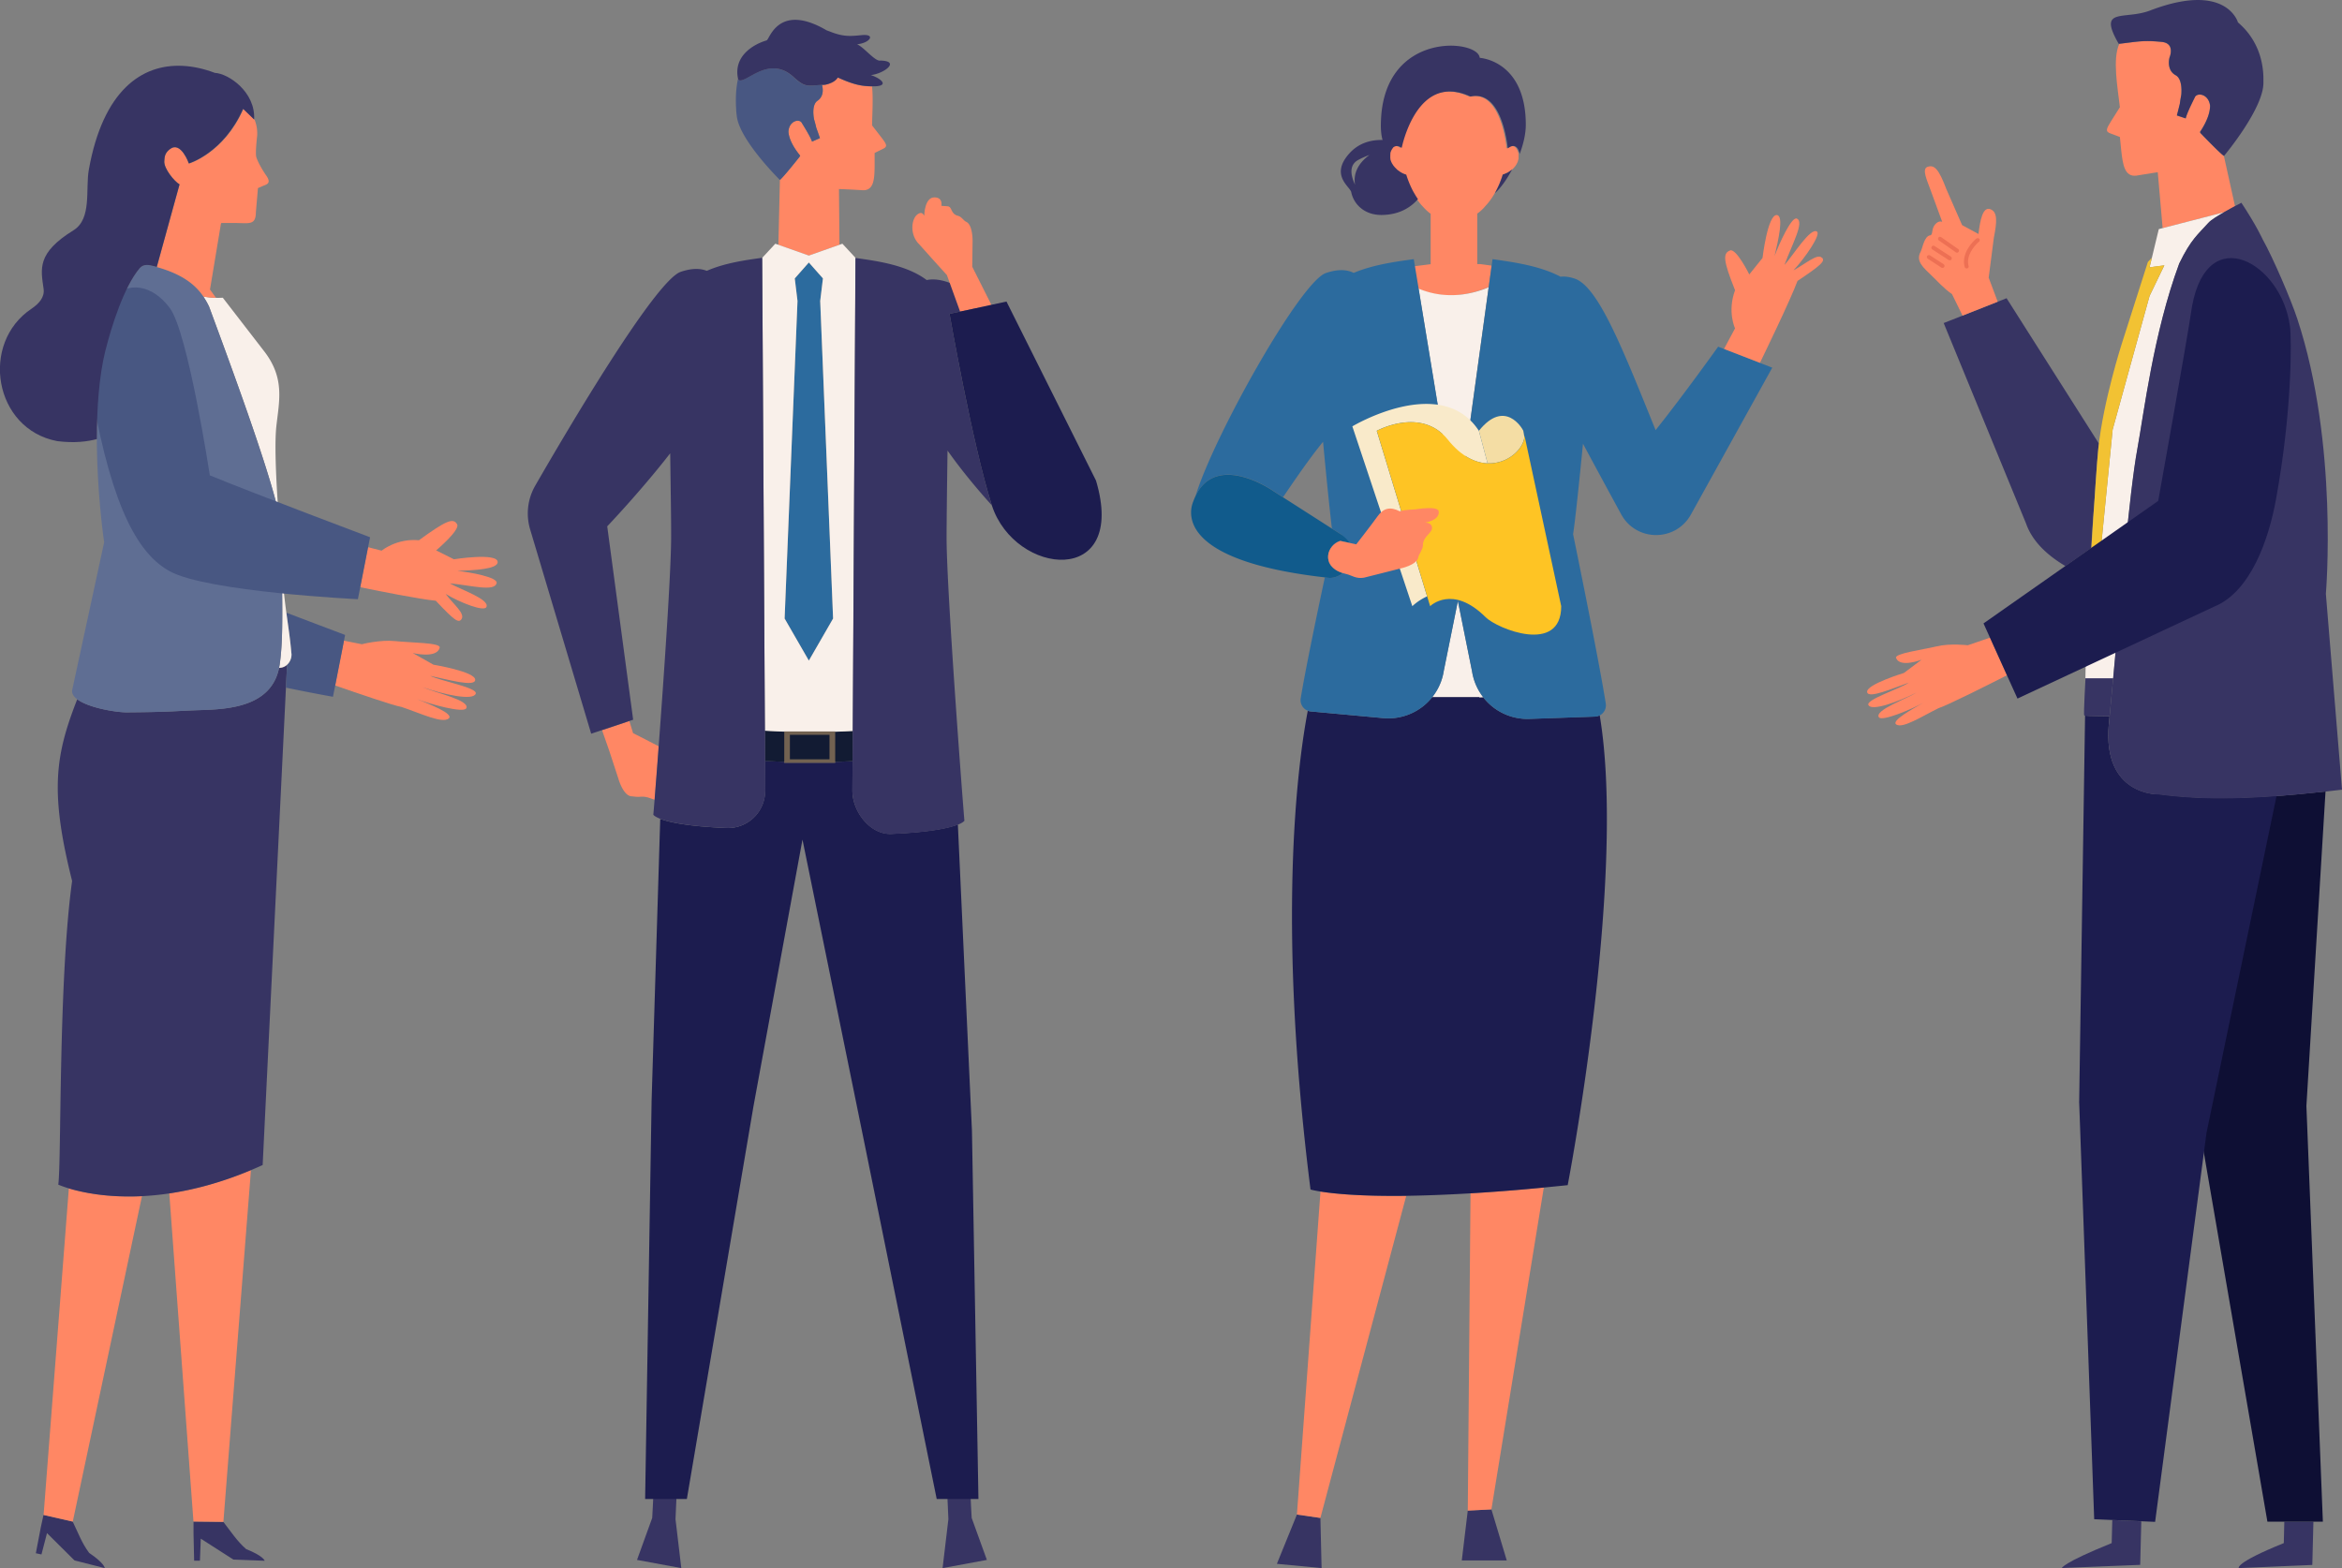 <svg xmlns="http://www.w3.org/2000/svg" width="336" height="225" fill="none"><rect width="100%" height="100%" fill="#808080" stroke="none"/><g clip-path="url(#a)"><path fill="#373463" d="m331.739 224.548-10.541.452s-.697-.697 6.452-3.586l.073-3.072h4.175z"/><path fill="#0E0F34" d="m333.636 113.564-2.743 45.13 2.363 59.647h-7.957l-9.574-55.595-5.998-48.765c6.035.795 12.523.832 23.909-.417"/><path fill="#373463" d="M295.809 225.001s0-.698 7.149-3.587l.086-3.305 4.162.184-.159 6.242-11.238.453z"/><path fill="#1C1C4F" d="M299.15 102.684c.526.061 2.35.073 3.501.085-.037.416-.073.808-.11 1.188-.894 10.257 7.137 10.012 7.137 10.012 4.689.612 9.635.783 16.931.245l-10.051 48.349-7.369 55.803-1.996-.086-4.162-.183-2.583-.11-2.155-59.843.845-55.46z"/><path fill="#FF8764" d="m320.648 29.571-1.591-7.185s-.037-.024-.049-.036c-.012 0-.037-.025-.049-.037l-.012-.012c-.013 0-.025-.025-.049-.037-.013 0-.025-.024-.037-.024l-.012-.013c-.833-.685-3.159-3.121-3.159-3.121s0-.012.012-.025c-.061-.06-.097-.11-.097-.11 1.089-1.64 1.469-2.9 1.456-3.819-.208-1.689-1.934-1.946-2.215-1.113-1.274 2.533-1.274 2.962-1.274 2.962l-1.273-.429.172-.66.257-1.029c.024-.318.208-1.297.208-1.297.073-.87.036-2.363-.845-2.803-1.347-.771-.845-2.522-.845-2.522s.882-2.044-1.126-2.24c-2.767-.281-3.624 0-6.072.27-.992 2.215-.245 6.18.086 9.094l-1.298 2.056c-.649 1.053-.845 1.445 0 1.726l1.298.49.195 1.946c.221 1.934.453 3.807 2.167 3.599 1.714-.294 3.073-.49 3.073-.49l.698 8.017 8.827-2.276c.563-.33 1.114-.625 1.554-.87z"/><path fill="#373463" d="M303.939 2.35c1.089-.257 2.828-.196 4.505-.833 5.901-2.264 9.108-1.603 10.81-.514a4.75 4.75 0 0 1 1.371 1.322c.22.33.355.612.404.759.024.073.037.122.037.122.355.306.722.661 1.065 1.04 1.395 1.58 2.521 3.82 2.595 6.868v.783c0 3.648-5.423 10.208-5.656 10.478 0 0-.037-.025-.049-.037-.012 0-.037-.025-.049-.037l-.012-.012c-.012 0-.025-.024-.049-.037-.012 0-.025-.024-.037-.024l-.012-.013c-.833-.685-3.159-3.12-3.159-3.12s0-.013.013-.025a1 1 0 0 1-.098-.11c1.089-1.64 1.469-2.901 1.457-3.82-.209-1.689-1.935-1.946-2.216-1.113-1.273 2.534-1.273 2.962-1.273 2.962l-1.274-.428.172-.661.257-1.029c.024-.318.208-1.297.208-1.297.073-.87.037-2.363-.845-2.803-1.346-.771-.845-2.522-.845-2.522s.882-2.044-1.126-2.24c-2.767-.281-3.623 0-6.072.27h-.098c-.612-1.053-.943-1.824-1.065-2.387-.208-.98.245-1.359 1.053-1.542zm-3.611 71.715.184-2.583c.037-.649.086-1.273.122-1.873.16-2.362.306-4.284.417-5.349l.073-.612-13.246-20.857-1.298.514-5.043 1.995-2.682 1.053 11.814 28.752c.894 2.57 3.049 4.578 5.656 6.12l3.697-2.595c.086-1.542.184-3.06.294-4.54z"/><path fill="#FF8764" d="m285.306 39.878.747-5.778c.465-2.325.538-3.708-.514-4.088s-1.457 1.506-1.69 3.562l-2.35-1.273-2.241-5.116c-1.101-2.914-1.726-3.587-2.73-3.244-.857.294-.012 2.044.404 3.22l1.714 4.675s-.453-.257-.991.33c-.625.686-.282 1.543-.747 1.604-.833.11-1.077 1.762-1.335 2.301-.795 1.408.331 2.289 1.665 3.586.478.453 1.825 1.91 2.804 2.534l1.518 3.097 5.044-1.995-1.273-3.403z"/><path fill="#ED7054" d="M283.555 34.235a.29.29 0 0 1 .404.037.29.29 0 0 1-.036.404c-.025.012-1.983 1.677-1.494 3.488a.28.28 0 0 1-.183.343h-.025a.293.293 0 0 1-.355-.208c-.588-2.167 1.592-4.003 1.677-4.076zm-5.47-.135c.085-.135.269-.16.404-.074l2.436 1.702c.134.086.159.27.073.404a.4.4 0 0 1-.134.11c-.086.025-.184.025-.257-.037l-2.437-1.701c-.134-.086-.159-.27-.073-.404zm-.945 1.286a.294.294 0 0 1 .404-.086l2.338 1.518c.135.086.171.27.086.404a.22.22 0 0 1-.147.11.32.32 0 0 1-.257-.025l-2.338-1.517a.294.294 0 0 1-.086-.404m-.649 1.345a.294.294 0 0 1 .404-.085l1.947 1.26c.135.086.171.27.086.404-.037.05-.086.098-.147.11a.32.32 0 0 1-.257-.024l-1.947-1.273a.295.295 0 0 1-.086-.404z"/><path fill="#373463" d="M299.188 97.295h3.979s0 .11-.012.172c-.184 1.946-.343 3.733-.49 5.3-1.334 0-3.575-.037-3.648-.11-.11-.123.184-5.374.184-5.374z"/><path fill="#F9F0EA" d="M299.188 97.297c.024-.624.048-3.293.073-3.93.147-.525 1.187-4.956 1.187-4.956l2.645-26.757 5.301-19.193 2.118-4.382-1.58.208-.538.073.33-1.37.992-4.113.269-.074 9.108-2.35c-.906.527-1.848 1.065-2.264 1.542-1.445 1.616-2.461 2.29-4.175 5.827-3.722 10.061-5.081 21.604-5.999 26.561-1.175 6.353-2.448 21.971-3.477 32.939 0 .06 0 .11-.012.17 0 0 0-.11.012-.17H299.2z"/><path fill="#F2C233" d="m308.934 38.274 1.579-.209-2.118 4.382-5.301 19.193-2.644 26.757s-1.041 4.431-1.188 4.958c-.036.146.049-1.996.208-5.24.074-1.713.147-1.42.233-3.17.184-3.684.392-7.393.624-10.881l.184-2.583c.037-.648.086-1.273.122-1.872.16-2.363.307-4.285.417-5.35.71-6.707 3.354-14.933 3.354-14.933l3.746-11.738.563-.6-.33 1.371.538-.073z"/><path fill="#373463" d="M302.554 103.967c.037-.379.074-.783.11-1.187.135-1.567.307-3.366.49-5.3 0-.061 0-.11.012-.171 1.041-10.98 2.302-26.586 3.477-32.939.918-4.957 2.277-16.5 5.999-26.561 1.714-3.525 2.73-4.21 4.175-5.827.416-.465 1.371-1.015 2.264-1.542 1.249-.722 2.485-1.346 2.485-1.346 2.143 3.231 3.061 5.263 3.061 5.263 1.432 2.546 4.028 8.544 4.958 11.383 5.95 18.006 4.101 39.463 4.101 39.463L336 113.307c-12.903 1.53-19.869 1.53-26.321.685 0 0-8.031.245-7.137-10.013z"/><path fill="#FF8764" d="M282.305 92.584s-2.51-.306-4.444.159c-2.106.502-6.085 1.016-5.84 1.664.563 1.47 3.673.245 3.673.245l-2.546 1.91s-5.448 1.652-5.277 2.741c.159 1.004 3.661-.538 5.999-1.358-1.469.955-6.219 2.448-5.815 3.219.477.93 4.285-.465 6.941-1.812-1.481.931-6.145 2.571-5.435 3.575.453.636 4.75-1.188 6.39-2.094-1.457.833-4.75 2.608-3.881 3.134.955.575 3.575-1.138 6.06-2.362 1.139-.331 7.431-3.501 9.806-4.713l-2.436-5.398c-1.347.465-3.183 1.09-3.183 1.09z"/><path fill="#1C1C4F" d="M328.52 46.756c-1.2-8.972-11.74-15.08-14.017-2.9-.906 6.034-4.873 28.017-4.873 28.017l-9.598 6.733-3.697 2.594-11.765 8.25.918 2.032 2.437 5.398 1.518 3.354 28.169-13.17c5.313-2.13 7.884-9.744 8.912-15.374 2.326-12.73 2.265-22.987 2.008-24.946z"/><path fill="#373463" d="m210.576 216.749-.857 7.149h6.451l-2.203-7.32zm-27.385 7.638 6.415.612-.171-7.197-3.367-.49z"/><path fill="#FF8764" d="m210.578 216.75 3.391-.171 7.517-46.183c-3.918.38-7.419.649-10.516.833zm-21.133-45.777-3.379 46.341 3.367.49 12.316-46.219c-6.709.085-10.467-.306-12.304-.612"/><path fill="#1C1C4F" d="M219.417 103.147a8.02 8.02 0 0 1-6.636-3.109 7 7 0 0 0-.538.025v-.049h-6.758a8.05 8.05 0 0 1-7.052 3.023l-10.369-.955a1.6 1.6 0 0 1-.44-.098c-1.433 7.516-4.481 30.062.391 68.693 0 0 .417.134 1.445.293 1.824.294 5.582.698 12.303.612 2.608-.036 5.656-.147 9.207-.355a281 281 0 0 0 10.516-.832c1.114-.11 2.252-.22 3.427-.343 0 0 8.509-44.065 4.591-67.419a1.65 1.65 0 0 1-.698.184z"/><path fill="#FF8764" d="m213.566 41.224.429-3.11-1.604-.22h-.453v-7.246a5.8 5.8 0 0 0 1.138-1.052 9.2 9.2 0 0 0 1.359-1.861 13 13 0 0 0 1.139-2.668c.036 0 .073-.025.11-.037.086-.024.171-.061.257-.098.037-.012.073-.037.11-.049 0 0 .025 0 .037-.012 0 0 .061-.037.098-.05 0 0 .024 0 .037-.011.036-.013.061-.037.085-.05.013 0 .025-.012.037-.024.025-.012.061-.037.086-.049.012 0 .036-.024.049-.037.024-.012.049-.036.073-.048.012 0 .037-.025.049-.037.025-.012.049-.037.074-.05 0 0 .012 0 .024-.011 0 0 .012 0 .025-.013 0 0 .049-.036.061-.049.012-.012.036-.024.049-.036.024-.012.036-.037.061-.05a.2.2 0 0 1 .049-.036l.061-.061.037-.037.012-.012.061-.061.049-.05.061-.06c.013-.013.025-.037.037-.05.025-.024.037-.048.061-.073 0-.012.025-.024.037-.037.025-.036.049-.06.074-.098 0 0 0-.012.012-.024l.073-.11c0-.012.025-.025.025-.05.012-.024.037-.048.049-.073 0 0 .012-.024.024-.036v-.013l.037-.073v-.012c0-.012.012-.025.024-.037 0-.024.025-.049.037-.073 0 0 .012-.037.025-.062 0-.024.024-.049.024-.073 0-.012 0-.024.012-.037v-.024c0-.025.013-.05.025-.074 0-.012 0-.024.012-.049v-.012c0-.024.012-.049.025-.073 0-.013 0-.037.012-.05 0-.024 0-.048.012-.073v-.71c0-.049-.024-.085-.037-.134a3 3 0 0 0-.11-.306c-.037-.086-.086-.172-.122-.245-.441-.673-1.053-.33-1.31-.135 0 0-.012 0-.025.012h-.012a1 1 0 0 1-.086.074c-.146-1.26-1.065-8.421-5.349-7.442-6.623-3.072-9.109 4.455-9.721 6.732a2 2 0 0 1-.037.16c-.024.097-.048.17-.061.244a6 6 0 0 1-.061.232 1.3 1.3 0 0 0-.588-.269c-.342-.049-.734.123-.979.943 0 .024 0 .036-.012.06 0 .025 0 .05-.012.074v.086a1.3 1.3 0 0 0-.013.38v.244s0 .05.013.074c0 .024 0 .036.012.06v.074c0 .025 0 .037.024.062 0 .024.013.049.025.073 0 .024.012.037.024.061 0 .012 0 .025.025.05v.024s.012.036.024.06c0 .025.025.05.037.062 0 .012.012.037.024.049l.037.073c0 .013.025.037.025.05 0 0 .012.024.024.024 0 .012.025.037.025.049s.012.024.024.037c.025.024.037.06.061.085 0 0 0 .013.013.025 0 0 0 .012.012.024.024.037.049.061.073.098 0 .012.025.025.037.037.024.024.037.049.061.073 0 0 .025.025.037.05l.049.048c.012.012.024.037.049.05l.061.06.049.05.061.06c.013.013.037.025.049.05.012.012.037.024.049.049.012.012.037.024.049.036 0 0 .012 0 .025.012 0 0 .024.013.024.025.025.012.037.037.061.049.025.012.049.037.074.049 0 0 .049.037.073.049.013 0 .025.024.049.037.012 0 .037.024.049.036.025.012.049.037.074.05.012 0 .024.024.049.024l.085.049c.013 0 .025.012.037.024 0 0 .061.037.098.05.037.024.073.036.122.06 0 0 .025 0 .037.012.086.037.184.074.269.098.037 0 .074.025.111.037.269.857.612 1.677 1.003 2.424.123.232.258.465.404.685.086.135.184.27.27.404.257.367.526.71.82 1.016.343.392.71.747 1.139 1.053v7.246h-.074l-2.326.294.527 3.219c4.052 1.713 7.822.759 10.05-.184z"/><path fill="#373463" d="M212.28 8.261c-.257-2.631-13.601-3.855-14.152 8.936-.049 1.077-.025 1.946.22 2.889-1.702-.037-3.501.44-4.885 2.068-2.607 3.048.233 4.627.404 5.435v.037c.404 1.787 1.984 3.28 4.469 3.219 2.252-.05 3.93-.93 5.093-2.277a8 8 0 0 1-.27-.404c-.134-.22-.269-.453-.404-.685a14 14 0 0 1-1.004-2.424c-.036 0-.073-.024-.11-.037a3 3 0 0 1-.269-.098s-.025 0-.037-.012c-.036-.012-.073-.037-.122-.061-.037-.012-.061-.037-.098-.049 0 0-.025-.012-.037-.024-.024-.013-.061-.037-.086-.05l-.049-.024c-.024-.012-.048-.037-.073-.049-.012 0-.037-.024-.049-.037-.012 0-.024-.024-.049-.036-.024-.013-.049-.037-.073-.05 0 0-.049-.036-.074-.048a.3.3 0 0 1-.061-.05s-.025-.011-.025-.024c0 0-.012 0-.024-.012s-.037-.024-.049-.037-.037-.024-.049-.049c-.012-.012-.037-.024-.049-.049l-.061-.06-.049-.05-.037-.037-.024-.024-.049-.049-.049-.049c-.012-.012-.025-.024-.037-.049 0 0-.037-.049-.061-.073 0-.012-.025-.025-.037-.037-.024-.037-.049-.061-.073-.098 0 0 0-.012-.013-.024 0 0 0-.013-.012-.025-.024-.024-.037-.061-.061-.086 0-.012-.012-.024-.025-.036 0-.013-.024-.037-.024-.05 0 0-.012-.024-.025-.024 0-.012-.024-.037-.024-.049l-.037-.073c0-.012-.024-.037-.024-.05 0-.024-.025-.048-.037-.06 0-.025-.012-.037-.024-.061v-.025c0-.012-.013-.025-.025-.049 0-.024-.012-.037-.024-.061 0-.025-.013-.05-.025-.074 0-.024-.012-.036-.024-.06v-.074c0-.025 0-.037-.013-.061 0 0 0-.05-.012-.074v-.245c0-.122 0-.257.012-.38v-.085c0-.024 0-.049.013-.073 0-.025 0-.037.012-.062.012-.048.024-.097.049-.134 0-.012 0-.025.012-.037 0-.024.025-.061.037-.085 0-.013.012-.025.024-.05 0-.024.025-.048.037-.073 0-.012.012-.024.025-.037 0-.024.024-.036.036-.06 0 0 .013-.025.025-.038.012-.024.024-.036.036-.06 0 0 0-.013.013-.025.036-.05.073-.098.11-.135l.012-.012a.2.2 0 0 1 .049-.037s.012 0 .025-.012c.012 0 .024-.025.049-.037h.024a.1.1 0 0 0 .049-.024h.012a.2.2 0 0 0 .061-.025.6.6 0 0 1 .196-.037h.123c.245.037.465.172.587.27 0 0 .025-.086.062-.233.012-.073.036-.147.061-.245.012-.048.024-.098.037-.159.612-2.276 3.097-9.804 9.72-6.732 4.285-.967 5.215 6.182 5.35 7.442 0 0 .049-.037.085-.073h.013s.012 0 .024-.012c.257-.196.882-.539 1.31.134.049.074.086.147.122.245.025.049.037.098.062.147.024.049.036.11.049.171.012.05.024.086.036.135v.061c.527-1.407.882-2.876.882-4.198 0-9.205-6.55-9.597-6.55-9.597zm-17.874 18.25c-.636-1.358-.894-2.84.478-3.574a14 14 0 0 1 1.603-.71c-1.799 1.298-2.338 2.865-2.081 4.285m22.527-2.192s-.036.037-.061.049c-.012.012-.037.024-.049.037-.024.012-.037.036-.061.049 0 0-.012 0-.025.012 0 0-.024.012-.024.024 0 0-.049.037-.073.05-.013 0-.037.024-.049.036-.025.012-.049.037-.074.049-.012 0-.037.024-.049.037-.024.012-.061.036-.086.049-.012 0-.024.012-.036.024-.025.012-.062.037-.086.05 0 0-.024.011-.037.011-.036.012-.061.037-.098.05 0 0-.024 0-.036.011-.037.025-.074.037-.111.05a2 2 0 0 1-.257.097c-.036 0-.073.025-.11.037-.294.955-.685 1.86-1.138 2.668.746-.636 1.677-1.897 2.485-3.427z"/><path fill="#F9F0EA" d="m209.149 86.245-.723 3.586-1.297 6.426a7.93 7.93 0 0 1-1.641 3.758h6.758v.049c.184 0 .367-.012.551-.025a8.06 8.06 0 0 1-1.604-3.708l-2.032-10.099zm4.417-45.02c-2.228.942-5.998 1.885-10.05.183l5.46 33.171z"/><path fill="#2C6B9E" d="m252.473 52.057-5.154-1.995-.82-.318s-4.983 6.977-8.974 11.971c-4.738-11.714-8.141-20.343-11.471-21.69-.832-.294-1.555-.391-2.167-.318-3.036-1.616-6.965-2.117-9.757-2.522l-.551 4.04-4.59 33.354-5.46-33.17-.698-4.224c-2.461.343-5.779.772-8.619 1.971-1.028-.514-2.363-.55-4.064.05-3.71 1.505-15.695 22.864-18.498 31.554-.049.135-.086.282-.123.417 3.061-6.439 11.153-.735 11.153-.735l1.396.894c1.811-2.656 3.856-5.655 5.741-7.944.478 5.14.98 10.074 1.273 12.448l1.31.832a6 6 0 0 0 1.274 1.225l-1.384-.294c-.526.147-.991.502-1.31.967-.11.49-.232 1.101-.379 1.787.171.759.795 1.469 2.093 1.873-1.089.807-2.02.673-2.02.673l-.6-.074c-1.163 5.447-2.815 13.403-3.464 17.357a1.63 1.63 0 0 0 1.469 1.897l10.369.955a8.05 8.05 0 0 0 8.692-6.781l1.298-6.426.722-3.587 2.032 10.099a8.067 8.067 0 0 0 8.239 6.817l9.39-.33a1.63 1.63 0 0 0 1.555-1.885c-1.053-6.659-4.689-24.297-4.689-24.297.282-1.787.857-7.222 1.42-12.975 1.677 3.122 3.673 6.806 5.472 10.11 2.155 3.967 7.823 3.991 10.014.038l11.667-21.066-1.763-.685z"/><path fill="#FF8764" d="M261.373 36.978c-.624-.649-2.289.844-4.064 1.811 1.763-1.91 3.954-5.153 3.367-5.557-.931-.648-3.355 3.33-4.665 4.786 1.102-2.986 2.914-6.218 1.763-6.658-.759-.294-2.522 3.61-3.183 5.373.539-2.277 1.347-5.765.343-5.875-1.334-.135-2.069 6.156-2.069 6.156l-1.898 2.363s-1.873-3.795-2.766-3.44c-1.053.416-.98 1.445.722 5.704-1.139 3.097 0 5.472 0 5.472s-1.004 1.86-1.579 2.95l5.154 1.995c.538-1.114 4.358-8.972 5.386-11.75 3.428-2.29 3.991-2.84 3.526-3.33z"/><path fill="#F9EACA" d="M207.715 63.086c1.934 2.41 3.942 3.329 5.705 3.402l-1.249-4.675c-5.411-8.287-18.155-.637-18.155-.637l8.606 25.802a7.9 7.9 0 0 1 2.118-1.407l-7.223-23.758s6.366-3.501 10.198 1.273"/><path fill="#F4DDA4" d="M218.697 62.694c-.037-.196-.061-.368-.086-.502l-.073-.392c-.123-.306-2.632-4.64-6.366.012l1.249 4.676c2.913.11 5.154-2.093 5.276-3.794"/><path fill="#FEC424" d="M218.706 62.57v.123c-.122 1.702-2.375 3.917-5.276 3.795-1.763-.074-3.783-.992-5.705-3.403-3.819-4.774-10.198-1.273-10.198-1.273l7.223 23.758.429 1.408s3.183-3.183 7.969 1.591c1.629 1.628 10.835 5.41 10.835-1.591l-5.252-24.407z"/><path fill="#115B8C" d="M190.587 80.357c-.147-.625.025-1.273.38-1.787a2.52 2.52 0 0 1 1.31-.967l1.383.293a5.7 5.7 0 0 0-1.273-1.224l-1.31-.832-7.015-4.492-1.396-.894s-8.092-5.691-11.152.735c-.11.232-.221.49-.319.759-.122.318-1.273 2.937 1.788 5.606 2.363 2.068 7.247 4.161 17.053 5.287.196.025.392.05.6.074 0 0 .943.134 2.02-.673-1.298-.404-1.922-1.114-2.093-1.873z"/><path fill="#FF8764" d="M206.415 73.392c-.061-.87-3.342-.306-3.342-.306s-1.53.036-2.252.281c-1.384-.722-2.375-.453-3.22.759-.698.992-3.024 3.978-3.024 3.978l-.906-.196-1.383-.293c-1.873.538-2.902 3.598.392 4.626.146.05.293.086.465.123.759.171 1.383.722 2.534.526l2.73-.685 2.399-.612s2.522-.478 2.681-1.677c.049-.343.661-1.102.649-1.653-.012-1.37 1.482-1.8 1.298-2.656-.098-.465-.527-.6-.955-.624.881-.172 2.008-.588 1.934-1.591"/><path fill="#373463" d="M93.741 214.461c0 .331-.171 3.342-.171 3.342l-2.18 6.022L97.745 225l-.832-7.026.171-3.843zm45.493 0c0 .331.171 3.342.171 3.342l2.179 6.022L135.23 225l.833-7.026-.171-3.843z"/><path fill="#1C1C4F" d="M137.422 118.301c-1.175.465-3.795 1.102-9.549 1.347-2.889.122-5.325-2.901-5.557-5.729a6 6 0 0 1-.025-.477l.025-4.235q-1.249.073-2.498.11v.122h-7.308v-.134c-.919-.037-1.837-.074-2.755-.135l.024 4.26c0 .159 0 .318-.024.477a5.344 5.344 0 0 1-5.558 4.896c-5.631-.233-8.264-.845-9.475-1.31l-1.237 40.405-.93 57.187h5.986l9.549-56.305 7.039-38.312 8.705 42.657 10.552 51.96h5.987l-.931-52.841z"/><path fill="#FF8764" d="m120.437 35.117-.073-7.993s1.812.062 3.428.172c1.616.049 1.665-1.702 1.689-3.525v-1.824l1.163-.575c.759-.331.539-.686-.147-1.592l-1.383-1.787c.024-1.701.171-3.782 0-5.594h-.049c-.392 0-.784-.024-1.237-.085-.844-.11-1.873-.392-3.44-1.09-.073-.036-.147-.06-.22-.085-.196.33-.563.624-1.151.844a3 3 0 0 1-.881.208h-.208c.122.429.33 1.58-.612 2.252-.784.49-.674 1.885-.527 2.681 0 0 .257.881.306 1.175l.331.93.208.6-1.139.502s-.036-.392-1.432-2.632c-.331-.746-1.898-.355-1.947 1.237.062.857.527 1.995 1.69 3.415 0 0-.037.036-.086.11 0 0 0 .012.012.024 0 0-1.946 2.46-2.656 3.17l-.012.013-.037.037c-.012 0-.025.024-.037.036l-.012.012-.037.037c-.012.012-.037.025-.049.037l-.22 9.302 4.37 1.543z"/><path fill="#485782" d="m111.942 25.777.037-.037.012-.012.037-.037.037-.037.012-.012c.71-.71 2.657-3.17 2.657-3.17s0-.013-.013-.025a1 1 0 0 1 .086-.11c-1.163-1.42-1.616-2.558-1.689-3.415.049-1.591 1.616-1.983 1.946-1.236 1.396 2.24 1.433 2.631 1.433 2.631l1.138-.502-.208-.6-.331-.93c-.049-.293-.306-1.175-.306-1.175-.147-.795-.244-2.19.527-2.68.942-.673.734-1.824.612-2.252-2.167.134-2.436.416-4.101-1.126-.625-.576-1.237-.918-1.837-1.09-2.583-.759-4.799 1.58-5.802 1.58-.111 0-.221-.025-.294-.099a.2.2 0 0 0-.025-.085c-.293 1.346-.355 2.9-.245 4.504.013.245.037.477.074.734.318 3.379 5.937 8.972 6.182 9.217.012 0 .025-.024.049-.037z"/><path fill="#373463" d="M126.231 8.702c-.808 0-2.241-1.885-3.269-2.35 1.848-.172 2.754-1.518.649-1.31-1.629.16-2.632.257-4.603-.538l-.404-.147c-6.966-4.076-8.227 1.37-8.594 1.407h.024s-.049.025-.061.037c-1.763.514-4.787 2.179-4.089 5.484 0 .024 0 .049.012.073 0 .024 0 .061.025.086a.42.42 0 0 0 .293.098c1.004 0 3.22-2.338 5.803-1.58.6.172 1.212.515 1.837 1.09 1.677 1.53 1.934 1.249 4.101 1.126h.208c.245-.012.539-.073.881-.208.588-.22.955-.514 1.151-.844.074.024.135.049.22.085 1.567.71 2.596.98 3.441 1.09.44.06.844.073 1.236.085h.049c2.595.05 1.347-1.114-.208-1.615 1.885-.184 4.358-2.045 1.322-2.081z"/><path fill="#2C6B9E" d="m117.671 43.183.392-3.232-2.02-2.289-2.02 2.289.392 3.231-1.849 45.57 3.477 6.035 3.477-6.034z"/><path fill="#121B33" d="m109.738 104.836.025 4.345c4.211.257 8.373.27 12.56.025l.025-4.333c-4.187.232-8.362.22-12.61-.037"/><path fill="#726251" d="M119.824 104.934h-7.308v4.516h7.308z"/><path fill="#121B33" d="M119.005 105.436h-5.681v3.512h5.681z"/><path fill="#F9F0EA" d="m122.741 37-1.886-2.031-4.811 1.701-4.811-1.701L109.348 37l.391 67.847c.931.061 1.849.098 2.779.135v-.037h7.309v.049a85 85 0 0 0 2.522-.11zm-6.697 57.787-3.477-6.035 1.849-45.57-.392-3.232 2.02-2.288 2.02 2.288-.392 3.232 1.849 45.57z"/><path fill="#FF8764" d="m90.827 105.203-.538-1.75-3.918 1.31 1.053 3.011 1.285 3.929s.686 2.497 1.91 2.558c.343.012.674.11 1.224.061.955-.085 1.53.282 2.081.429a803 803 0 0 0 .588-7.663 367 367 0 0 0-3.672-1.885z"/><path fill="#373463" d="M135.939 64.652c2.02 2.852 4.248 5.52 6.366 7.87 0-.024-.024-.048-.024-.085-2.816-8.874-6.048-27.406-6.048-27.406l1.518-.33 2.24-.478c-1.628-1.983-2.999-3.341-3.856-3.684-1.249-.44-2.302-.539-3.183-.355-2.865-2.154-7.076-2.73-10.222-3.17l-.392 67.884-.024 4.333-.025 4.235c0 .159 0 .318.025.478.232 2.827 2.656 5.85 5.558 5.728 9.683-.404 10.491-1.909 10.491-1.909-.122-1.114-2.534-32.633-2.559-40.503 0-2.387.062-7.332.135-12.583zm-26.199 40.184-.392-67.848c-2.387.33-5.387.747-7.945 1.873-.992-.392-2.253-.38-3.82.171-3.734 1.518-16.196 22.67-20.787 30.638a8 8 0 0 0-.735 6.303l8.754 29.304 1.554-.515 3.918-1.309.55-.184-3.72-27.749s4.75-4.969 9.034-10.477c.073 5.092.147 9.865.135 12.179-.025 5.116-1.041 19.854-1.788 29.854-.232 3.182-.453 5.9-.587 7.662-.098 1.224-.16 1.995-.184 2.155 0 0 .808 1.505 10.492 1.909a5.35 5.35 0 0 0 5.557-4.896 6 6 0 0 0 .025-.477l-.025-4.26-.024-4.345z"/><path fill="#FF8764" d="m139.486 38.237.049-3.672s.049-2.375-.967-2.766c-.281-.11-.624-.71-1.089-.82-1.2-.282-.784-1.36-1.58-1.384l-.844-.061s.281-1.212-1.004-1.212c-1.383 0-1.445 2.485-1.445 2.485s0 .061-.024.16c-.172-.441-.527-.576-1.029-.148-.832.71-1.04 2.938.355 4.272.711.82 3.942 4.382 3.942 4.382l1.898 5.251 4.493-.967-2.755-5.483z"/><path fill="#1C1C4F" d="m157.238 68.948-12.842-25.68-2.155.465-2.252.49-2.24.477-1.519.33s3.232 18.532 6.048 27.406c0 .024.025.049.025.086 3.305 10.147 19.526 11.8 14.935-3.574"/><path fill="#373463" d="M37.963 223.922s-.171-.661-2.656-1.653c-1.322-1.162-2.155-2.484-3.257-3.892l-4.284-.049v1.775l.085 3.831h.833l.122-3.158 4.677 2.999 4.468.171zm-22.931 1.077s-.024-.686-2.24-2.179c-1.053-1.408-1.58-2.889-2.363-4.492l-4.187-.955-.38 1.738-.721 3.758.808.171.795-3.06 3.942 3.917 4.334 1.102z"/><path fill="#FF8764" d="m9.878 170.506-3.624 46.868 4.187.954 9.928-46.696c-4.97.245-8.582-.551-10.48-1.114zm17.888 47.81 4.285.049 3.954-50.478c-4.322 1.811-8.264 2.839-11.716 3.341l3.465 47.076z"/><path fill="#373463" d="M40.033 95.853c-1.248 6.047-8.337 5.912-12.12 6.059-3.134.123-3.55.245-9.732.294-1.481 0-5.448-.624-7.1-1.873-3.122 7.981-3.98 13.158-.735 26.072-1.983 14.419-1.518 40.05-1.983 43.575 0 0 .526.233 1.505.539 1.898.575 5.51 1.358 10.48 1.114a40 40 0 0 0 3.942-.392c3.452-.514 7.394-1.53 11.716-3.342.55-.232 1.114-.477 1.677-.734L41.184 95.4c-.294.27-.661.429-1.077.441l-.086.025z"/><path fill="#FF8764" d="M61.626 96.955c2.596.538 6.526 1.677 6.55.587.024-1.175-5.986-2.166-5.986-2.166l-2.975-1.677s3.476.856 3.868-.772c.172-.722-4.125-.697-6.427-.942-2.13-.22-4.75.453-4.75.453l-2.57-.514-.111.587-1.126 5.741-.025.098c3.232 1.126 8.472 2.925 9.525 3.084 2.803.943 5.84 2.412 6.77 1.665.844-.685-2.89-2.105-4.554-2.791 1.873.723 6.684 2.057 7.076 1.322.624-1.162-4.567-2.252-6.269-3.035 3 1.052 7.248 1.995 7.627.942.319-.869-4.933-1.787-6.623-2.595z"/><path fill="#485782" d="M41.085 87.897c.281 2.105.55 3.782.722 5.863a1.98 1.98 0 0 1-.624 1.627l-.16 3.28c3.832.796 6.746 1.31 6.746 1.31l.318-1.615.025-.098 1.126-5.74.11-.588.16-.833s-3.771-1.42-8.423-3.194z"/><path fill="#F9F0EA" d="M39.639 61.25c.38-3.623 1.31-6.94-1.775-10.894l-5.9-7.638a11.8 11.8 0 0 1-2.792-.171c.318.465.575.942.82 1.432 3.06 8.287 8.484 22.95 9.953 29.487-.122-1.567-.649-8.911-.306-12.228zm2.167 32.509c-.306-3.734-.942-6.17-1.37-12.118.11 7.172.11 10.685-.307 13.672a7 7 0 0 1-.098.526l.086-.024c1.004-.025 1.787-.98 1.702-2.069z"/><path fill="#5F6E93" d="M39.945 73.477c-1.469-6.548-6.892-21.2-9.953-29.486a10 10 0 0 0-.82-1.432c-1.212-1.788-3.159-3.318-7.052-4.346-.77-.208-1.554-.355-2.093.282-2.265 2.68-4.064 8.409-4.885 11.701-2.68 10.71-.208 27.688-.195 27.59l-4.604 21.286c-.171 2.08 5.913 3.158 7.835 3.145 6.183-.049 6.599-.171 9.733-.293 3.77-.147 10.871-.025 12.12-6.06.037-.17.061-.342.098-.526.428-2.986.416-6.5.306-13.672-.037-2.13-.074-4.113-.11-5.753-.013-.575-.147-1.395-.38-2.411z"/><path fill="#FF8764" d="M65.62 81.913c2.29-.086 5.803-.22 5.778-1.273-.024-1.383-6.28-.392-6.28-.392l-2.546-1.273s3.477-2.925 3.011-3.746c-.538-.954-1.53-.587-5.484 2.29-3.17-.307-5.35 1.493-5.35 1.493s-.98-.257-1.959-.502l-1.126 5.74c2.718.564 8.545 1.726 10.859 1.947 2.669 2.84 3.269 3.256 3.685 2.644.55-.808-1.102-2.081-2.277-3.623 2.093 1.26 5.521 2.594 5.852 1.885.514-1.114-3.66-2.485-5.252-3.403 3.06.293 6.439 1.248 6.72-.037.184-.845-3.843-1.567-5.643-1.75z"/><path fill="#485782" d="M30.105 68.215S26.97 47.676 24.363 44.2c-5.252-7.002-13.54-1.053-11.14 12.534 2.962 16.708 6.83 22.877 11.14 25.24 5.399 2.961 26.982 4.002 26.982 4.002l.343-1.726 1.126-5.74.282-1.42s-16.184-6.096-22.979-8.875z"/><path fill="#FF8764" d="M27.103 23.465s-1.139-3.268-2.718-2.057c-.71.551-.771 1.04-.808 1.763-.049 1.04 1.445 2.876 2.192 3.293 0 0-1.347 4.81-3.024 10.967-.086.294-.16.587-.245.881 3.648 1.028 5.521 2.51 6.697 4.247.587.098 1.187.16 1.787.172l-.857-1.188 1.567-9.425.061-.122h1.922c2.13.012 3.012.355 3.036-1.567l.294-3.44.612-.268c.612-.27 1.457-.355.478-1.677 0 0-1.004-1.47-1.323-2.497-.183-.612.135-3.146.123-3.122a5.3 5.3 0 0 0-.367-2.24l-.184-.183-1.42-1.371c-2.804 6.365-7.786 7.834-7.786 7.834z"/><path fill="#373463" d="M15.156 50.185c.82-3.293 2.62-9.022 4.884-11.702.539-.637 1.322-.49 2.094-.282.122.037.232.062.355.098.085-.293.159-.6.244-.881 1.69-6.157 3.024-10.955 3.024-10.967-.747-.416-2.24-2.252-2.191-3.293.037-.722.098-1.212.808-1.762 1.58-1.224 2.718 2.056 2.718 2.056s4.982-1.469 7.786-7.834l1.42 1.371.159.16c.22-3.918-3.624-6.586-5.644-6.696-1.518-.575-3.072-.93-4.603-1.004-5.888-.294-11.434 3.55-13.466 14.897-.502 2.778.465 7.038-2.192 8.69-5.3 3.28-4.7 5.533-4.297 8.41.172 1.235-.71 2.153-1.701 2.827-7.48 4.97-5.424 17.307 3.648 19.02 2.485.32 4.358.062 5.693-.293 0-4.357.293-8.984 1.248-12.803z"/></g><defs><clipPath id="a"><path fill="#fff" d="M0 0h336v225H0z"/></clipPath></defs></svg>